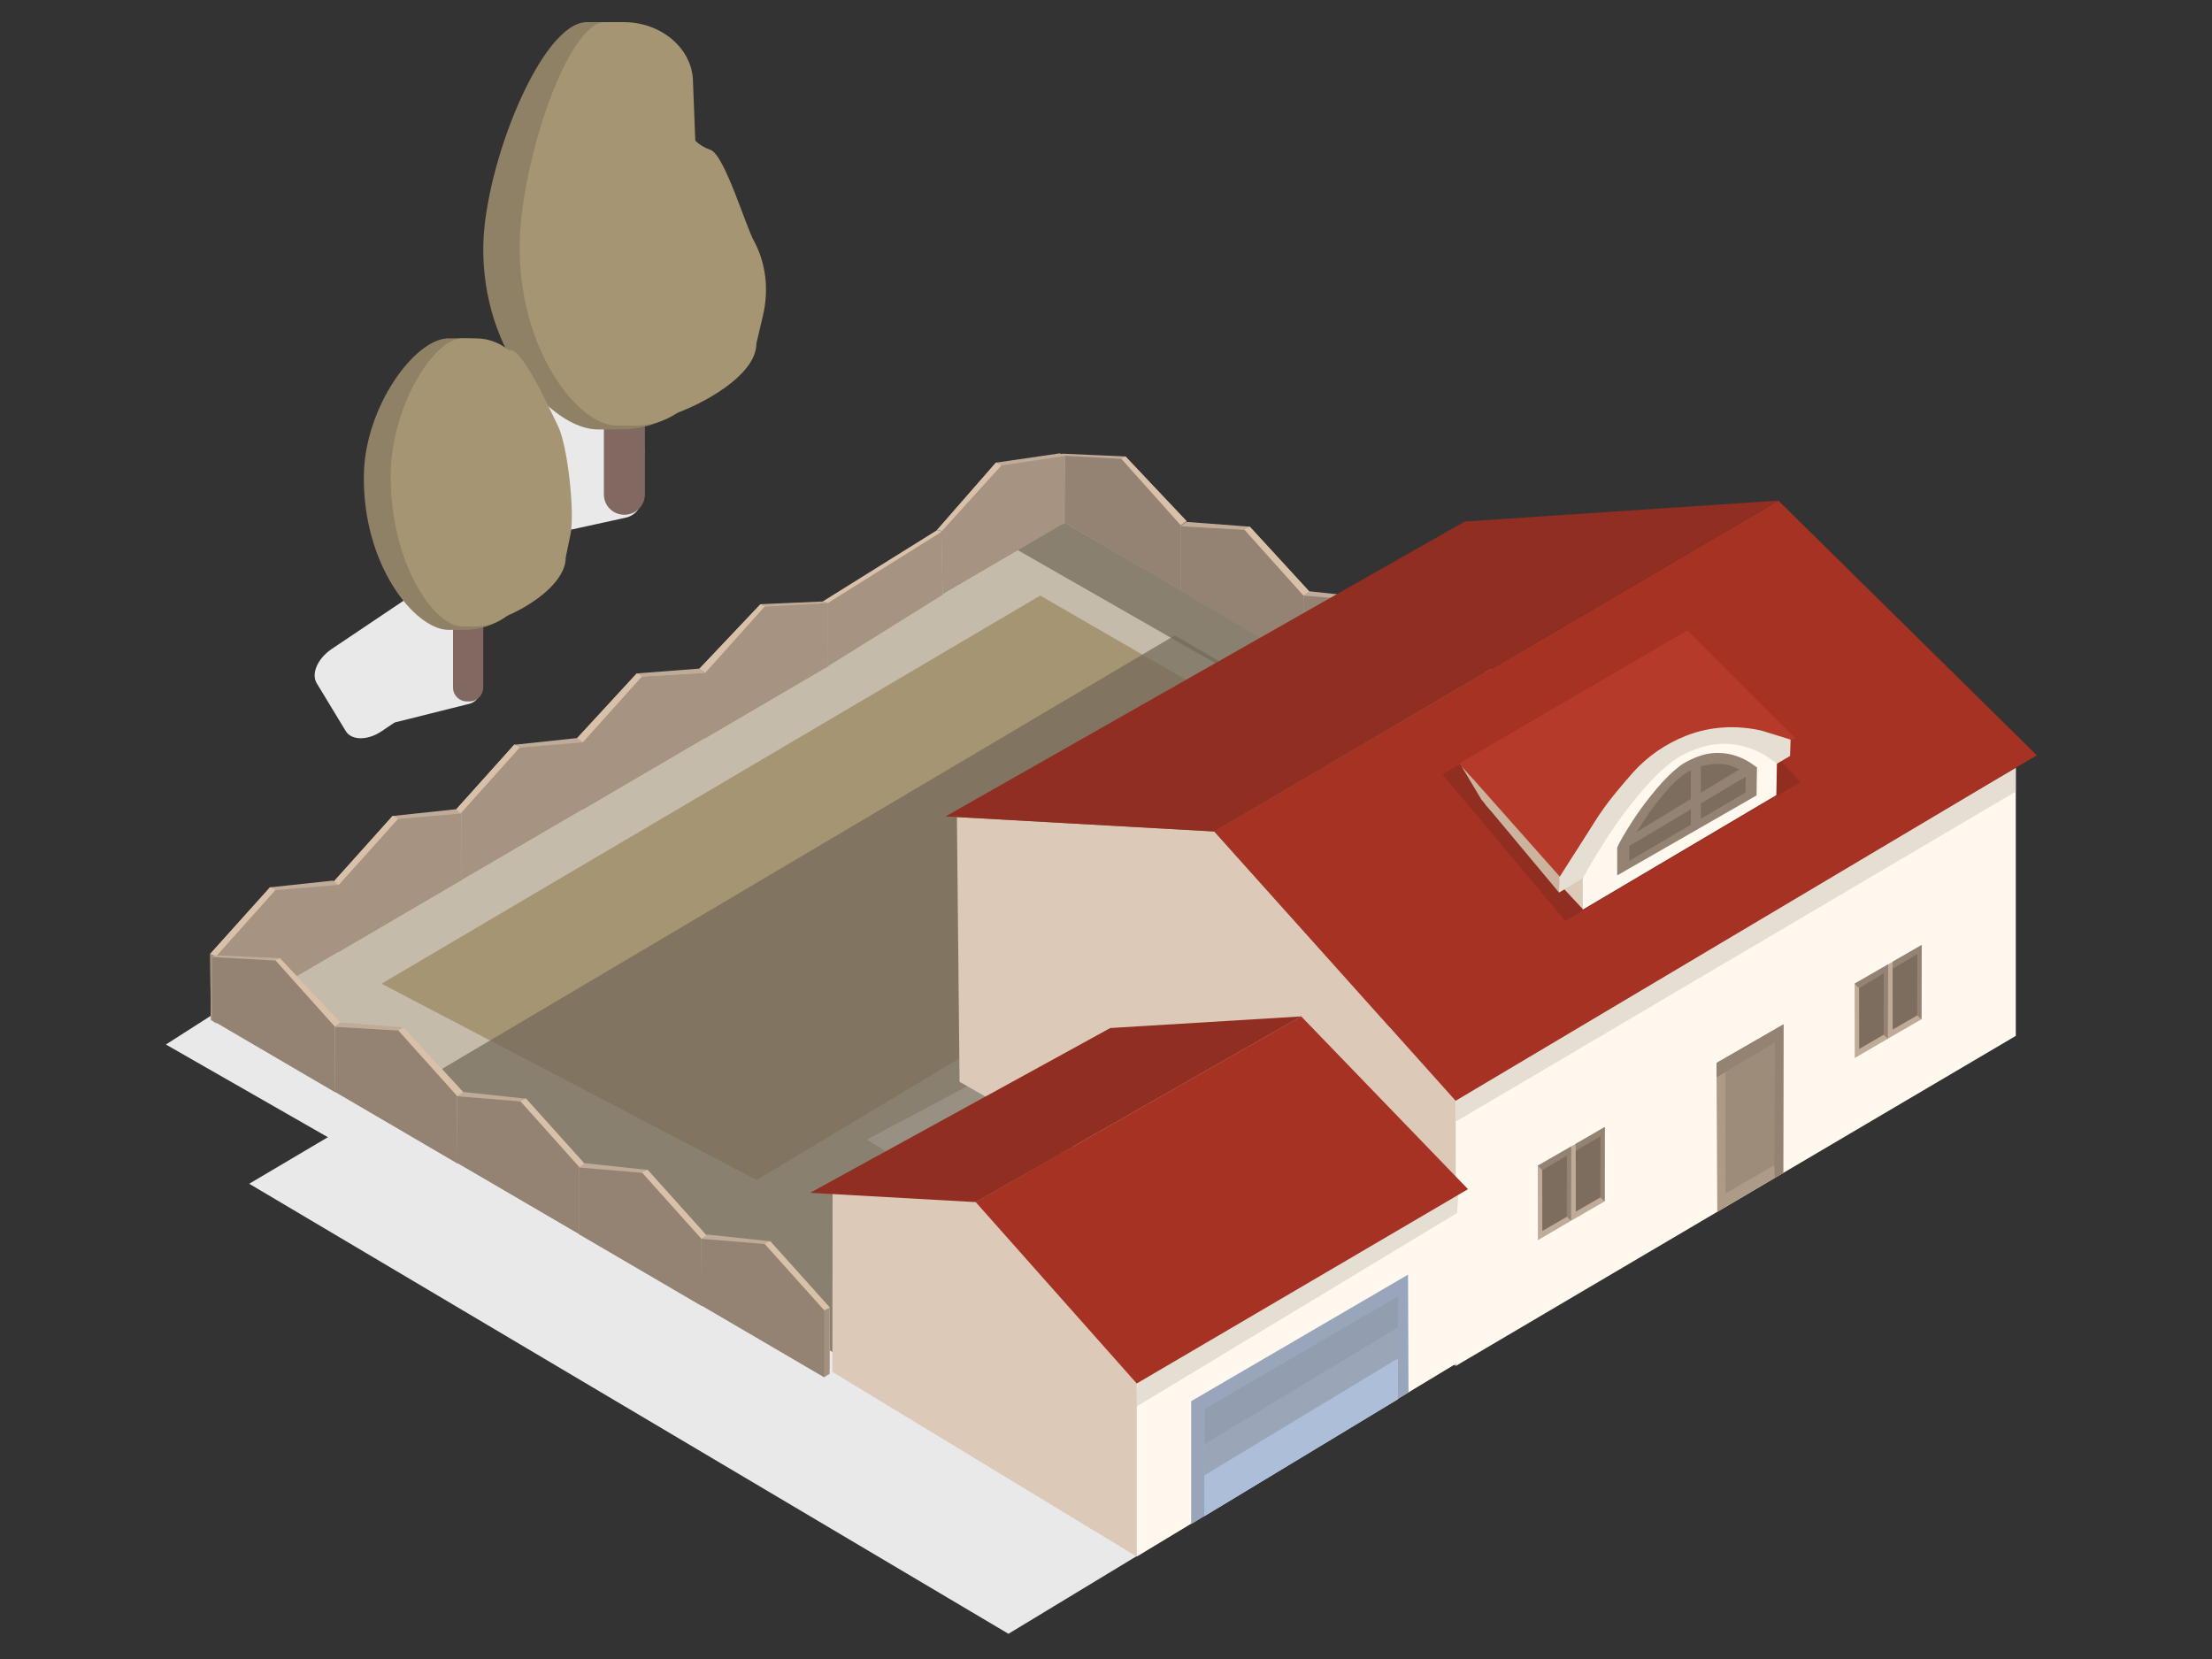 <svg width="200" height="150" fill="none" xmlns="http://www.w3.org/2000/svg"><rect width="100%" height="100%" fill="#333333" stroke="none"/><path d="m22.53 107.03 86.92-51.41 61.25 43.94-79.52 48.16-68.65-40.69Z" fill="#E9E9EA"/><path d="m19.2 92.01 76.52-45.13 54.55 31.29-74.33 44.41L19.2 92.01Z" fill="#C4BBAB"/><path d="m34.5 88.94 59.55-35.09 31.82 18.37-57.45 34.471-33.92-17.75Z" fill="#A69572"/><path d="m131.59 89.6-6.3 3.37-7.68-4.15-27.87 14.66 8.3 5.41-5.32 2.87-14.35-8.72 39.81-21.17 13.41 7.73Z" fill="#FCF9EF"/><path opacity=".729" d="m91.5 49.44 4.05-2.59 55.57 32.12-3.7 2.47-55.92-32Z" fill="#736A5B"/><path opacity=".729" d="m35.9 99.05 40.05 23.59 70.17-41.97-39.9-23.22-70.32 41.6Z" fill="#736A5B"/><path d="m15 94.44 4.05-2.59 55.57 32.121-3.7 2.47-55.92-32Z" fill="#E9E9EA"/><path d="m95.68 46.83-.02-5.66.41-.15 5.69.25 5.5 5.82-.03 5.99-11.55-6.25Z" fill="#BFAB97"/><path d="m95.68 46.83-.02-5.66 5.55.4.55-.3 5.5 5.82-.03 5.99-11.55-6.25Z" fill="#D9C1A9"/><path d="m95.67 46.88-.01-5.71 11.09 6.31.51-.39-.03 5.99-.47.3-11.09-6.5Z" fill="#A3917F"/><path d="M95.66 46.9v-5.73l5.73.32 5.36 5.99.01 5.9-11.1-6.48Z" fill="#948373"/><path d="m106.82 53.24-.02-5.66.51-.39 5.69.43 5.4 5.88-.03 5.99-11.55-6.25Z" fill="#BFAB97"/><path d="m106.82 53.39-.02-5.81 5.7.32.5-.28 5.4 5.88-.03 6.14-11.55-6.25Z" fill="#D9C1A9"/><path d="m106.81 53.44-.01-5.71 11.09 6.16.51-.24-.03 5.99-.47.29-11.09-6.49Z" fill="#A3917F"/><path d="M106.8 53.46v-5.88l5.72.32 5.37 5.99.01 6.04-11.1-6.47Z" fill="#948373"/><path d="m117.88 59.51-.02-5.66.51-.39 5.71.61 5.38 6-.03 5.69-11.55-6.25Z" fill="#BFAB97"/><path d="m117.88 59.811-.02-5.81 5.7.32.49-.27 5.41 6.02-.03 5.99-11.55-6.25Z" fill="#D9C1A9"/><path d="M117.86 59.861v-5.71l11.09 6.16.51-.24-.03 5.99-.48.3-11.09-6.5Z" fill="#A3917F"/><path d="M117.86 59.88v-6.03l5.72.47 5.37 5.99v6.05l-11.09-6.48Z" fill="#948373"/><path d="m128.88 65.96-.02-5.66.51-.39 5.71.61 5.38 6-.03 5.69-11.55-6.25Z" fill="#BFAB97"/><path d="m128.88 66.26-.02-5.81 5.7.32.49-.28 5.41 6.03-.03 5.99-11.55-6.25Z" fill="#D9C1A9"/><path d="M128.86 66.31V60.6l11.09 6.16.51-.24-.03 5.99-.48.29-11.09-6.49Z" fill="#A3917F"/><path d="M128.86 66.33V60.3l5.72.47 5.37 5.99v6.04l-11.09-6.47Z" fill="#948373"/><path d="m139.96 72.41-.02-5.66.51-.39 5.71.61 5.38 6-.03 5.69-11.55-6.25Z" fill="#BFAB97"/><path d="m139.96 72.71-.02-5.81 5.7.32.5-.28 5.4 6.03-.03 5.99-11.55-6.25Z" fill="#D9C1A9"/><path d="m139.95 72.76-.01-5.71 11.09 6.16.51-.24-.03 5.99-.47.29-11.09-6.49Z" fill="#A3917F"/><path d="M139.94 72.78v-6.03l5.72.47 5.37 5.99.01 6.04-11.1-6.47Z" fill="#948373"/><path d="m96.19 47.28.09-6.05-.46-.24-5.77.84-5.3 6.06-.07 5.69.5.15 11.01-6.45Z" fill="#BFAB97"/><path d="m96.24 47.28.02-5.52-4.75.92-1.45-.87-5.31 6.08-.07 5.33 11.56-5.94Z" fill="#D9C1A9"/><path d="m96.05 47.37.21-5.46-11.09 6.1-.41-.12-.08 5.63.5.21 10.87-6.36Z" fill="#9C8976"/><path d="M96.28 47.26v-6.04l-5.75.87-5.36 5.92.01 5.72 11.1-6.47Z" fill="#A69381"/><path d="m85.23 53.77-.11-5.72-.39-.12-10.34 6.45.42.14.03 5.72 10.39-6.47Z" fill="#D9C1A9"/><path d="m85.23 53.78-.11-5.69-10.39 6.51.1 5.66 10.4-6.48Z" fill="#A69381"/><path d="m74.83 60.2.02-5.67-.4-.15-5.69.25-5.51 5.82.03 6 11.55-6.25Z" fill="#BFAB97"/><path d="m74.83 60.2.02-5.67-5.54.4-.55-.3-5.51 5.82.03 6 11.55-6.25Z" fill="#D9C1A9"/><path d="M74.85 60.24v-5.71l-11.09 6.31-.51-.39.03 6 .48.29 11.09-6.5Z" fill="#A3917F"/><path d="M74.85 60.26v-5.73l-5.72.32-5.37 5.99v5.9l11.09-6.48Z" fill="#A69381"/><path d="m63.74 66.5.02-5.66-.51-.39-5.68.44-5.41 5.87.03 5.99 11.55-6.25Z" fill="#BFAB97"/><path d="m63.74 66.65.02-5.81-5.69.32-.5-.27-5.41 5.87.03 6.14 11.55-6.25Z" fill="#D9C1A9"/><path d="M63.76 66.7v-5.71l-11.09 6.16-.51-.24.03 5.99.48.3 11.09-6.5Z" fill="#A3917F"/><path d="M63.759 66.72v-5.88l-5.72.33-5.37 5.98v6.05l11.09-6.48Z" fill="#A69381"/><path d="m52.69 72.78.02-5.66-.51-.39-5.71.61-5.38 5.99.03 5.7 11.55-6.25Z" fill="#BFAB97"/><path d="m52.69 73.08.02-5.81-5.7.32-.5-.28-5.4 6.02.03 6 11.55-6.25Z" fill="#D9C1A9"/><path d="m52.7 73.13.01-5.71-11.09 6.16-.51-.25.03 6 .47.29 11.09-6.49Z" fill="#A3917F"/><path d="M52.71 73.15v-6.03l-5.72.47-5.37 5.99-.01 6.04 11.1-6.47Z" fill="#A69381"/><path d="m41.69 79.23.02-5.67-.51-.39-5.71.61-5.38 6 .03 5.7 11.55-6.25Z" fill="#BFAB97"/><path d="m41.69 79.53.02-5.82-5.7.32-.5-.27-5.4 6.02.03 6 11.55-6.25Z" fill="#D9C1A9"/><path d="m41.7 79.57.01-5.71-11.09 6.16-.51-.24.03 6 .47.29 11.09-6.5Z" fill="#A3917F"/><path d="M41.71 79.59v-6.03l-5.72.48-5.37 5.98-.01 6.05 11.1-6.48Z" fill="#A69381"/><path d="m30.61 85.67.02-5.66-.52-.39-5.7.61-5.39 6 .03 5.69 11.56-6.25Z" fill="#BFAB97"/><path d="m30.61 85.97.02-5.81-5.7.32-.5-.27-5.41 6.02.03 5.99 11.56-6.25Z" fill="#D9C1A9"/><path d="m30.62 86.02.01-5.71-11.09 6.16-.52-.24.03 5.99.48.3 11.09-6.5Z" fill="#A3917F"/><path d="m30.62 86.04.01-6.03-5.73.47-5.36 5.99-.01 6.05 11.09-6.48Z" fill="#A69381"/><path d="m19.22 92.2-.02-5.67.41-.15 5.69.25 5.5 5.82-.03 6-11.55-6.25Z" fill="#BFAB97"/><path d="m19.22 92.2-.02-5.67 5.55.4.55-.3 5.5 5.82-.03 6-11.55-6.25Z" fill="#D9C1A9"/><path d="M19.2 92.24v-5.71l11.09 6.31.51-.39-.03 6-.48.29-11.09-6.5Z" fill="#A3917F"/><path d="M19.2 92.26v-5.73l5.72.32 5.37 5.99v5.9L19.2 92.26Z" fill="#948373"/><path d="m30.31 98.5-.02-5.66.51-.39 5.69.44 5.4 5.87-.03 5.99-11.55-6.25Z" fill="#BFAB97"/><path d="m30.31 98.65-.02-5.81 5.7.32.5-.27 5.4 5.87-.03 6.14-11.55-6.25Z" fill="#D9C1A9"/><path d="M30.29 98.7v-5.71l11.09 6.16.51-.24-.03 5.99-.48.3-11.09-6.5Z" fill="#A3917F"/><path d="M30.29 98.72v-5.88l5.72.33 5.37 5.98v6.05l-11.09-6.48Z" fill="#948373"/><path d="m41.36 104.78-.02-5.66.52-.39 5.7.61 5.39 5.989-.03 5.701-11.56-6.25Z" fill="#BFAB97"/><path d="m41.36 105.08-.02-5.81 5.7.32.5-.28 5.41 6.02-.03 6-11.56-6.25Z" fill="#D9C1A9"/><path d="m41.35 105.13-.01-5.71 11.09 6.16.52-.25-.03 6-.48.29-11.09-6.49Z" fill="#A3917F"/><path d="M41.34 105.149v-6.03l5.73.47 5.36 5.99.01 6.04-11.1-6.47Z" fill="#948373"/><path d="m52.36 111.23-.02-5.67.52-.39 5.7.61 5.39 6-.03 5.7-11.56-6.25Z" fill="#BFAB97"/><path d="m52.36 111.53-.02-5.82 5.7.32.5-.27 5.41 6.02-.03 6-11.56-6.25Z" fill="#D9C1A9"/><path d="m52.35 111.57-.01-5.71 11.09 6.16.52-.24-.03 6-.48.29-11.09-6.5Z" fill="#A3917F"/><path d="M52.34 111.59v-6.03l5.73.48 5.36 5.98.01 6.05-11.1-6.48Z" fill="#948373"/><path d="m63.45 117.67-.02-5.66.51-.39 5.71.61 5.38 6-.03 5.69-11.55-6.25Z" fill="#BFAB97"/><path d="m63.45 117.97-.02-5.81 5.7.32.49-.27 5.41 6.02-.03 5.99-11.55-6.25Z" fill="#D9C1A9"/><path d="M63.43 118.021v-5.71l11.09 6.16.51-.24-.03 5.99-.48.3-11.09-6.5Z" fill="#A3917F"/><path d="M63.43 118.04v-6.03l5.72.47 5.37 5.99v6.05l-11.09-6.48Z" fill="#948373"/><path d="M131.63 123.5V98.72l50.63-29.3v24.24l-50.63 29.84Z" fill="#FEF8EE"/><path opacity=".62" d="M131.63 101.41v-2.69l50.63-29.3v2.15l-50.63 29.84Z" fill="#D6CEC1"/><path d="m86.76 97.81-.24-23.94 23.271 1.31 21.819 24.35.02 23.97-44.87-25.69Z" fill="#DCC9B8"/><path d="m131.61 99.53-21.82-24.35 51-29.92 23.37 23.03-52.55 31.24Z" fill="#A53222"/><path d="m132.44 47.15 28.35-1.89-51 29.92-24.3-1.36 46.95-26.67Z" fill="#8F2E21"/><path d="m142.06 110.369.01-6.72 3.03-1.75-.01 6.72-3.03 1.75Z" fill="#BFAB97"/><path d="m142.469 103.419-.4.23 3.03-1.75-.01 6.72-.4-.35-2.22-4.21v-.64Z" fill="#948373"/><path d="m142.48 109.549-.01-5.489 2.24-1.331-.02 5.541-2.21 1.279Z" fill="#7D6D5F"/><path d="m139.05 112.129-.01-6.74 3.03-1.74-.01 6.72-3.01 1.76Z" fill="#BFAB97"/><path d="m139.44 105.809-.4-.41 3.03-1.75-.01 6.72-.4-.35-2.22-4.21Z" fill="#948373"/><path d="m139.45 111.299-.01-5.489 2.24-1.331-.02 5.541-2.21 1.279Z" fill="#7D6D5F"/><path d="m170.7 93.91.02-6.72 3.03-1.75-.02 6.72-3.03 1.75Z" fill="#BFAB97"/><path d="m171.121 86.96-.4.23 3.03-1.75-.02 6.72-.39-.35-2.22-4.22v-.63Z" fill="#948373"/><path d="m171.13 93.09-.01-5.5 2.24-1.33-.02 5.55-2.21 1.28Z" fill="#7D6D5F"/><path d="m167.7 95.66-.01-6.73 3.03-1.74-.02 6.72-3 1.75Z" fill="#BFAB97"/><path d="m168.09 89.35-.4-.41 3.03-1.75-.02 6.72-.39-.35-2.22-4.21Z" fill="#948373"/><path d="m168.101 94.84-.01-5.49 2.23-1.34-.01 5.55-2.21 1.28Z" fill="#7D6D5F"/><path d="m155.27 109.569-.07-13.47 6.06-3.49-.03 13.44-5.96 3.52Z" fill="#AD9A87"/><path d="m156 96.94-.79.46-.01-1.29 6.06-3.49-.03 13.439-.76.44-.04-1.14-4.43-8.42Z" fill="#948373"/><path d="M156.01 107.91 156 96.93l4.47-2.66-.04 11.08-4.42 2.56Z" fill="#9E8C7B"/><path d="M102.78 140.74v-16.09l28.98-16.85.05 15.4-29.03 17.54Z" fill="#FEF8EE"/><path d="m102.72 127.2.16-2.55 28.98-16.85-.11 1.87-29.03 17.53Z" fill="#E5DED2"/><path d="m75.26 124.04.02-16.24 13.02.69 14.48 16.16v16.09l-27.52-16.7Z" fill="#DCC9B8"/><path d="m102.78 125.089-14.56-16.4 29.43-16.79 15.08 15.62-29.95 17.57Z" fill="#A53222"/><path d="m100.39 92.95 17.26-1.05-29.43 16.789-14.97-.84 27.14-14.9Z" fill="#8F2E21"/><path d="M107.7 137.809v-11.12l19.61-11.44.04 10.65-19.65 11.91Z" fill="#99A5BA"/><path d="M108.9 137.079v-9.7l17.47-10.16.03 9.29-17.5 10.57Z" fill="#A9B7CE"/><path d="M108.9 137.079v-1.33l17.5-10.18v.94l-17.5 10.57Z" fill="#ADBED9"/><path d="M108.9 136.139v-1.33l17.5-10.18v.94l-17.5 10.57Z" fill="#ADBED9"/><path d="M108.9 135.279v-1.32l17.5-10.19v.94l-17.5 10.57Z" fill="#ADBED9"/><path d="M108.9 134.339v-1.33l17.5-10.18v.94l-17.5 10.57Z" fill="#ADBED9"/><path d="M108.9 133.389v-1.32l17.5-10.18v.93l-17.5 10.57Z" fill="#9AA5B8"/><path d="M108.9 132.449v-1.33l17.5-10.18v.94l-17.5 10.57Z" fill="#9AA5B8"/><path d="M108.9 131.509v-1.33l17.5-10.18v.94l-17.5 10.57Z" fill="#9AA5B8"/><path d="M108.9 130.579v-1.33l17.5-10.18v.94l-17.5 10.57Z" fill="#929DB0"/><path d="M108.9 129.639v-1.32l17.5-10.19v.94l-17.5 10.57Zm0-1.32v-.94l17.5-10.19v.94l-17.5 10.19Z" fill="#929DB0"/><path d="m141.53 83.26-11.1-13.24 20.63-12.03 11.72 12.71-21.25 12.56Z" fill="#8F2E21"/><path d="m134.34 72.79-2-3.85 10.63 8.9.19 1.45-.04 2.92-8.78-9.42Z" fill="#DCC9B8"/><path d="m140.96 80.7-7.02-8.41-1.85-3.1 8.88 9.9 2.19.1.06.12-2.26 1.39Z" fill="#CCB39D"/><path d="m140.96 80.69.05-1.45 2.58-4.04c1.14-1.77 2.68-4.92 4.26-6.31l.36-.32c1.94-1.71 4.3-2.87 6.84-3.38l.63-.13c.79-.16 2.51.14 3.28.38l2.94 1.4-.05 1.51-20.89 12.34Z" fill="#E5DED2"/><path d="M143.109 82.24v-2.8s.53-1.1 2.31-3.87c1.16-1.81 3.32-4.6 4.94-6.02.52-.46 1.03-.86 1.42-1.09.8-.46 1.58-.77 2.31-.97 2.07-.57 4.3-.09 6.05 1.17l.52.38-.05 2.85-17.5 10.35Z" fill="#FEF8EE"/><path d="M146.56 79.3v-1.7s.32-.67 1.4-2.35c.71-1.1 2.02-2.79 3-3.66.32-.28.63-.52.86-.66.49-.28.96-.47 1.4-.59 1.26-.35 2.61-.05 3.68.71l.32.23-.03 1.73-10.63 6.29Z" fill="#FEF8EE"/><path d="M148.31 78.3v-1.7s.32-.67 1.4-2.35c.71-1.1 2.02-2.79 3-3.66.32-.28.63-.52.86-.66.49-.28.96-.47 1.4-.59 1.26-.35 2.61-.05 3.68.71l.32.23-.03 1.73-10.63 6.29Z" fill="#FEF8EE"/><path d="M146.22 79.15v-2.49s.09-.41 1.4-2.45c.86-1.34 2.45-3.39 3.64-4.44.39-.34.76-.64 1.05-.8.59-.34 1.17-.57 1.7-.72 1.53-.42 3.17-.06 4.46.86l.39.28-.04 2.53-12.6 7.23Z" fill="#948373"/><path d="M147.31 77.84v-1.65s.12-.12 1.46-2.19c.69-1.07 1.98-2.71 2.94-3.54.31-.27.61-.51.85-.64.48-.27.94-.45 1.38-.57 1.24-.34 2.56-.23 3.6.51l.31.22-.03 1.68-10.51 6.18Z" fill="#7D6D5F"/><path d="M153.78 68.84h-.9v5.85h.9v-5.85Z" fill="#948373"/><path d="m158.79 69.66-12.25 7.29.14-.93 11.35-6.93.76.57Z" fill="#948373"/><path d="m141.03 79.26-9.1-10.24L152.56 57l9.77 9.76-.4.12-2.66-.82c-2.27-.52-4.65-.39-6.82.46-.01.01-.03.01-.04.02-1.82.72-3.44 1.84-4.75 3.29-.46.51-1.04 1.2-1.55 1.82-.73.88-1.4 1.81-2.01 2.78l-3.07 4.83Z" fill="#B53A2A"/><path d="m55.65 43.68-8.81 1.93c-.98.22-1.58 1.08-1.33 1.94l.01.03c.25.86 1.25 1.37 2.23 1.16l8.81-1.93c.98-.22 1.58-1.08 1.33-1.94l-.01-.03c-.25-.86-1.24-1.38-2.23-1.16Z" fill="#E9E9EA"/><path d="m50.07 34.82-10.3 6.09c-1.72 1.01-2.54 2.67-1.83 3.69l3.55 5.13c.71 1.02 2.67 1.03 4.39.02l10.3-6.09c1.72-1.01 2.54-2.67 1.83-3.69l-3.55-5.13c-.7-1.03-2.67-1.04-4.39-.02Z" fill="#E9E9EA"/><path d="M54.6 44.7v-7.43c0-1.01.82-1.84 1.84-1.84h.03c1.01 0 1.84.82 1.84 1.84v7.43c0 1.01-.82 1.84-1.84 1.84h-.03c-1.02 0-1.84-.82-1.84-1.84Z" fill="#816860"/><path d="M43.7 22.14C43.85 14.84 48.96 2 53.06 2h1.95c4.11 0 7.44 2.47 7.44 5.52l1 25.79c0 3.05-3.33 5.52-7.44 5.52h-1.95c-4.11.01-10.56-6.99-10.36-16.69Z" fill="#8F8165"/><path d="M46.99 21.97C47.11 14.76 51.27 2 54.73 2h1.65c3.47 0 6.28 2.45 6.28 5.46l1 25.56c0 3.02-2.81 5.46-6.28 5.46h-1.65c-3.46 0-8.91-6.91-8.74-16.51Z" fill="#A69572"/><path d="m61.73 10.24.3 1.12c.27 1.01 1.11 1.81 2.21 2.19 1.25.43 3.18 6.86 3.9 8.18 1.16 2.13 1.38 4.56.83 6.86l-.58 2.46c0 2.62-3.98 4.98-6.6 6.06-3.12 1.28-5.02 1.37-5.02 1.37-3.47 0-6.48-3.52-6.48-6.54v-7.7c-.01-3.01 7.97-14 11.44-14Z" fill="#A69572"/><path d="m41.74 61.02-6.51 1.63c-.73.18-1.17.91-.98 1.63l.01.02c.18.72.92 1.16 1.65.97l6.51-1.63c.73-.18 1.17-.91.98-1.63l-.01-.02c-.19-.72-.93-1.15-1.65-.97Z" fill="#E9E9EA"/><path d="m37.61 53.56-7.62 5.12c-1.27.85-1.88 2.24-1.35 3.1l2.62 4.32c.52.86 1.98.87 3.25.01l7.62-5.12c1.27-.85 1.87-2.24 1.35-3.1l-2.62-4.32c-.53-.85-1.98-.86-3.25-.01Z" fill="#E9E9EA"/><path d="M40.96 62.17v-6.83c0-.69.56-1.25 1.25-1.25h.23c.69 0 1.25.56 1.25 1.25v6.83c0 .69-.56 1.25-1.25 1.25h-.23c-.69 0-1.25-.56-1.25-1.25Z" fill="#816860"/><path d="M32.9 42.9c.11-6.14 4.62-12.31 7.66-12.31H42c3.04 0 5.5 2.08 5.5 4.65V52.3c0 2.57-2.46 4.65-5.5 4.65h-1.44c-3.04 0-7.81-5.88-7.66-14.05Z" fill="#8F8165"/><path d="M35.33 42.76c.09-6.07 3.9-12.17 6.46-12.17h1.22c2.56 0 4.64 2.06 4.64 4.59v16.87c0 2.54-2.08 4.59-4.64 4.59h-1.22c-2.56.01-6.58-5.81-6.46-13.88Z" fill="#A69572"/><path d="M45.94 31.71c1.03-.7 3.47 4.64 4.53 6.85.86 1.79 1.52 7.83 1.11 9.77l-.43 2.07c0 2.21-2.94 4.19-4.88 5.09-2.31 1.07-3.71 1.16-3.71 1.16-2.56 0-4.79-2.96-4.79-5.5v-6.48c-.01-2.53 8.17-12.96 8.17-12.96Z" fill="#A69572"/></svg>